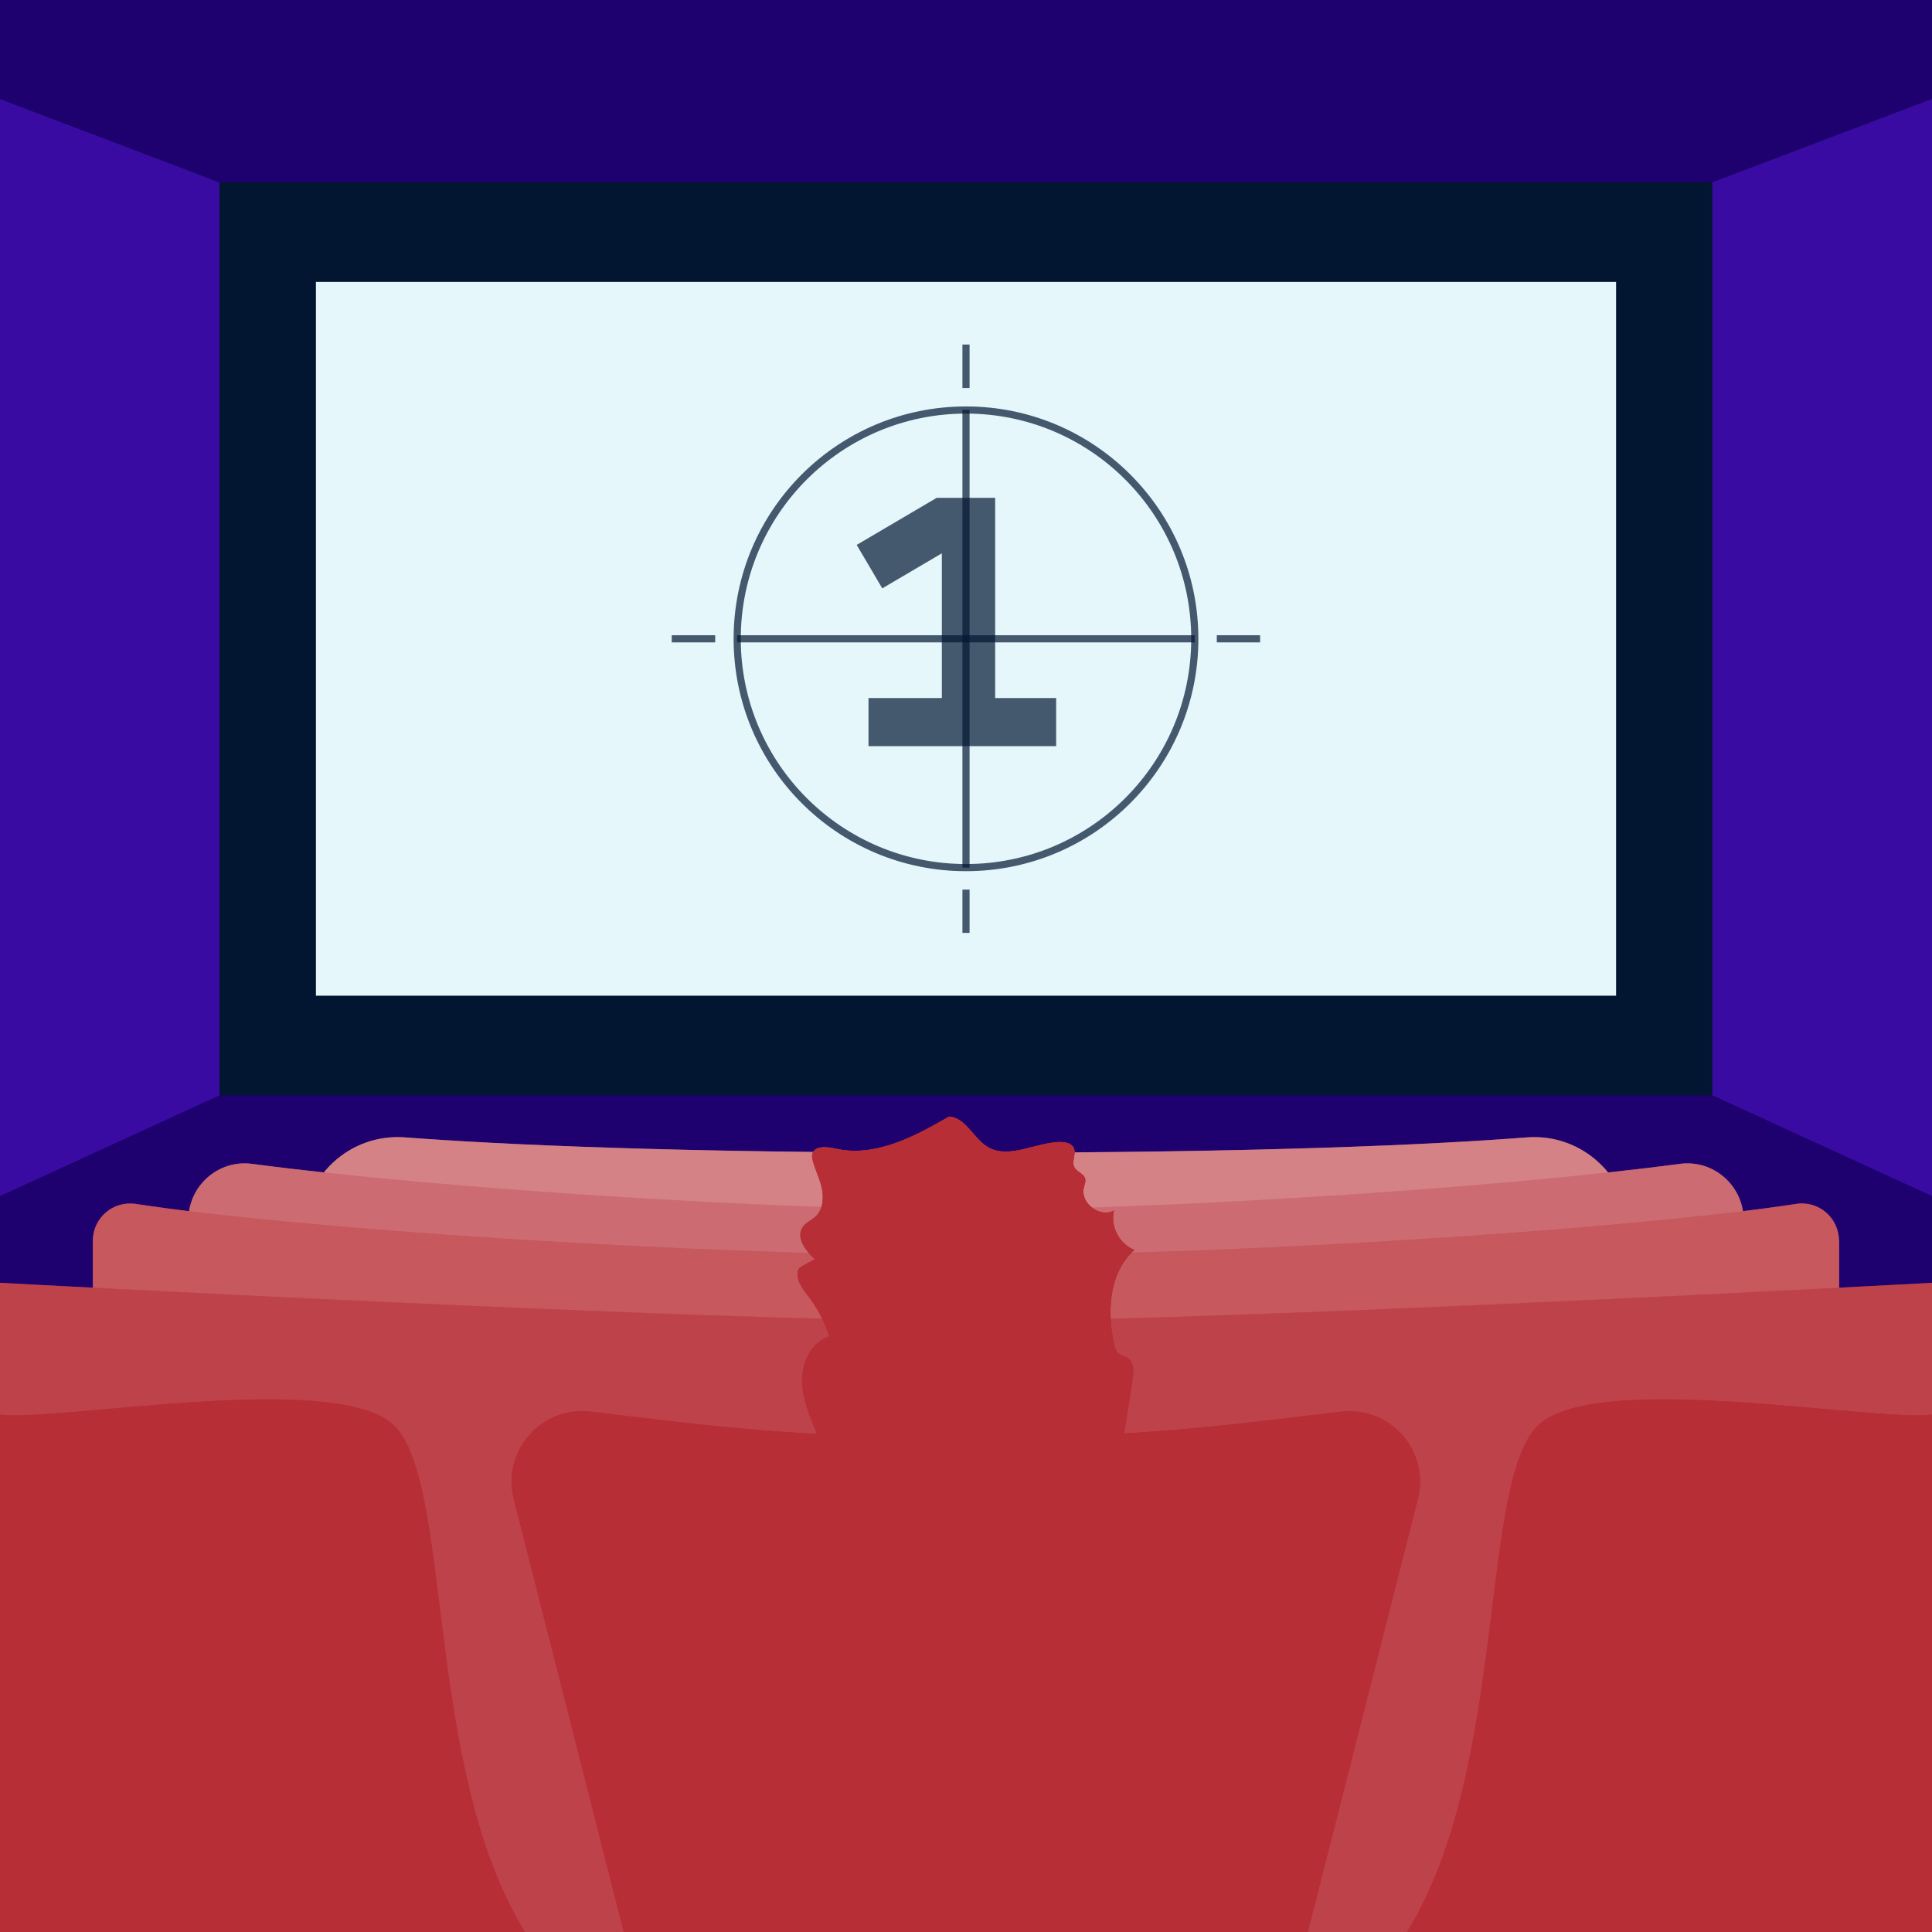 <?xml version="1.0" encoding="UTF-8"?>
<svg xmlns="http://www.w3.org/2000/svg" version="1.1" viewBox="0 0 1080 1080">
  <defs>
    <style>
      .cls-1, .cls-2, .cls-3, .cls-4, .cls-5, .cls-6, .cls-7, .cls-8, .cls-9, .cls-10, .cls-11, .cls-12, .cls-13, .cls-14, .cls-15 {
        stroke-width: 0px;
      }

      .cls-1, .cls-4, .cls-5, .cls-6, .cls-8 {
        mix-blend-mode: multiply;
      }

      .cls-1, .cls-5, .cls-6, .cls-8 {
        opacity: .5;
      }

      .cls-1, .cls-10 {
        fill: #cd6d73;
      }

      .cls-2 {
        fill: #3a0ba3;
      }

      .cls-3 {
        fill: #1e006f;
      }

      .cls-4, .cls-11 {
        fill: #b82e37;
      }

      .cls-5, .cls-14 {
        fill: #d48287;
      }

      .cls-6, .cls-9 {
        fill: #c6585f;
      }

      .cls-7 {
        fill: #e5f7fa;
      }

      .cls-8, .cls-15 {
        fill: #bf434b;
      }

      .cls-12, .cls-13 {
        fill: #021632;
      }

      .cls-12, .cls-16 {
        opacity: .7;
      }

      .cls-17 {
        isolation: isolate;
      }

      .cls-16 {
        fill: none;
        stroke: #021632;
        stroke-miterlimit: 10;
        stroke-width: 4px;
      }
    </style>
  </defs>
  <g class="cls-17">
    <g id="Layer_1" data-name="Layer 1">
      <rect class="cls-13" x="0" y="0" width="1080" height="1080"/>
      <polygon class="cls-2" points="0 55.3 122.7 101.9 122.7 668.6 0 668.6 0 55.3"/>
      <polygon class="cls-3" points="1080 0 1080 55.3 957.3 101.9 122.7 101.9 0 55.3 0 0 1080 0"/>
      <polygon class="cls-2" points="1080 55.3 957.2 101.9 957.2 668.6 1080 668.6 1080 55.3"/>
      <polygon class="cls-3" points="1080 668.6 1080 1080 0 1080 0 668.6 122.7 612.3 957.3 612.3 1080 668.6"/>
      <rect class="cls-7" x="176.6" y="157.6" width="726.8" height="399"/>
      <g>
        <circle class="cls-16" cx="540" cy="357.1" r="127.9"/>
        <line class="cls-16" x1="680.2" y1="357.1" x2="704.4" y2="357.1"/>
        <line class="cls-16" x1="375.5" y1="357.1" x2="399.8" y2="357.1"/>
        <line class="cls-16" x1="540" y1="216.9" x2="540" y2="192.6"/>
        <line class="cls-16" x1="540" y1="521.5" x2="540" y2="497.3"/>
        <line class="cls-16" x1="412" y1="357.1" x2="667.9" y2="357.1"/>
        <line class="cls-16" x1="540" y1="485" x2="540" y2="229.1"/>
        <polygon class="cls-12" points="556.3 390.2 556.3 278.3 523.6 278.3 478.9 304.6 493.2 328.9 526.5 309.3 526.5 390.2 485.5 390.2 485.5 417.1 590.4 417.1 590.4 390.2 556.3 390.2"/>
      </g>
      <path class="cls-14" d="M910.7,688.7v28.4H169.3v-28.4c0-30.9,26.2-55.2,57-52.9,53.1,4,149.5,8.6,313.7,8.6s260.6-4.5,313.7-8.6c30.7-2.3,57,22.1,57,52.9Z"/>
      <path class="cls-5" d="M910.7,688.7v28.4H169.3v-28.4c0-30.9,26.2-55.2,57-52.9,53.1,4,149.5,8.6,313.7,8.6s260.6-4.5,313.7-8.6c30.7-2.3,57,22.1,57,52.9Z"/>
      <path class="cls-10" d="M974.7,682v49.7l-434.7,21.3-434.7-21.3v-49.7c0-19.1,16.7-33.9,35.6-31.4,107.1,14.2,294.6,25.7,399.1,25.7s292-11.5,399.1-25.7c18.9-2.5,35.6,12.3,35.6,31.4Z"/>
      <path class="cls-1" d="M974.7,682v49.7l-434.7,21.3-434.7-21.3v-49.7c0-19.1,16.7-33.9,35.6-31.4,107.1,14.2,294.6,25.7,399.1,25.7s292-11.5,399.1-25.7c18.9-2.5,35.6,12.3,35.6,31.4Z"/>
      <path class="cls-9" d="M1028.1,693.6v59.4l-488.1,20.4-488.1-20.4v-59.4c0-12.8,11.3-22.5,24-20.6,88.6,13.6,308.3,28.7,464,28.7h.1c155.7,0,375.4-15.1,464-28.7,12.7-2,24,7.8,24,20.6Z"/>
      <path class="cls-6" d="M1028.1,693.6v59.4l-488.1,20.4-488.1-20.4v-59.4c0-12.8,11.3-22.5,24-20.6,88.6,13.6,308.3,28.7,464,28.7h.1c155.7,0,375.4-15.1,464-28.7,12.7-2,24,7.8,24,20.6Z"/>
      <path class="cls-15" d="M1080,717.1v362.9H0v-362.9s392.5,21.4,539.9,21.4h.1c147.4,0,539.9-21.4,539.9-21.4Z"/>
      <path class="cls-8" d="M1080,717.1v362.9H0v-362.9s392.5,21.4,539.9,21.4h.1c147.4,0,539.9-21.4,539.9-21.4Z"/>
      <path class="cls-11" d="M457.5,803.7c-3.9-10-8.6-20-9.1-30.8-.4-10.7,4.9-22.7,15.2-25.8-2.6-8.3-6.7-16.1-12.1-23-3.6-4.6-7.8-10.8-4.5-15.5,2.8-1.6,5.7-3.1,8.5-4.7-5.1-4.7-10.7-12.1-6.8-17.9,1.8-2.7,5.1-3.9,7.4-6.1,3.9-3.8,4.5-10,3.4-15.4-1.1-5.4-3.7-10.3-5.1-15.6-.3-1.2-.6-2.5-.3-3.7,1.1-4.9,8.1-4.2,13-3.1,22,5,43.9-6.6,63.4-17.9,9.3.5,13.6,12.1,21.5,16.9,11.9,7.2,26.8-2.5,40.7-2.7,2.9,0,6.3.7,7.5,3.3,1.6,3.3-1.4,7.6.4,10.9,1.3,2.5,5,3.3,5.9,6,.6,1.8-.3,3.7-.7,5.5-1.9,8.6,9.2,16.9,16.9,12.6-2.2,8.8,3,18.7,11.4,22-14.3,12.8-15.5,34.9-11.1,53.5.4,1.5.8,3.1,1.9,4.2,1.5,1.4,3.7,1.6,5.4,2.7,3.7,2.4,3.5,7.9,2.8,12.3-2.9,18.3-5.7,36.5-8.6,54.8-.5,3.1-1,6.2-2.5,8.9-1.4,2.6-3.7,4.6-6.2,6.2-6.7,4.2-14.9,5.3-22.8,6.3-31.3,3.7-63.2,6.2-94.6,1.7-10.1-1.5-26.8-2-32.9-11.6-5.7-8.8-4.2-24-8-34Z"/>
      <path class="cls-4" d="M457.5,803.7c-3.9-10-8.6-20-9.1-30.8-.4-10.7,4.9-22.7,15.2-25.8-2.6-8.3-6.7-16.1-12.1-23-3.6-4.6-7.8-10.8-4.5-15.5,2.8-1.6,5.7-3.1,8.5-4.7-5.1-4.7-10.7-12.1-6.8-17.9,1.8-2.7,5.1-3.9,7.4-6.1,3.9-3.8,4.5-10,3.4-15.4-1.1-5.4-3.7-10.3-5.1-15.6-.3-1.2-.6-2.5-.3-3.7,1.1-4.9,8.1-4.2,13-3.1,22,5,43.9-6.6,63.4-17.9,9.3.5,13.6,12.1,21.5,16.9,11.9,7.2,26.8-2.5,40.7-2.7,2.9,0,6.3.7,7.5,3.3,1.6,3.3-1.4,7.6.4,10.9,1.3,2.5,5,3.3,5.9,6,.6,1.8-.3,3.7-.7,5.5-1.9,8.6,9.2,16.9,16.9,12.6-2.2,8.8,3,18.7,11.4,22-14.3,12.8-15.5,34.9-11.1,53.5.4,1.5.8,3.1,1.9,4.2,1.5,1.4,3.7,1.6,5.4,2.7,3.7,2.4,3.5,7.9,2.8,12.3-2.9,18.3-5.7,36.5-8.6,54.8-.5,3.1-1,6.2-2.5,8.9-1.4,2.6-3.7,4.6-6.2,6.2-6.7,4.2-14.9,5.3-22.8,6.3-31.3,3.7-63.2,6.2-94.6,1.7-10.1-1.5-26.8-2-32.9-11.6-5.7-8.8-4.2-24-8-34Z"/>
      <path class="cls-4" d="M457.5,803.7c-3.9-10-8.6-20-9.1-30.8-.4-10.7,4.9-22.7,15.2-25.8-2.6-8.3-6.7-16.1-12.1-23-3.6-4.6-7.8-10.8-4.5-15.5,2.8-1.6,5.7-3.1,8.5-4.7-5.1-4.7-10.7-12.1-6.8-17.9,1.8-2.7,5.1-3.9,7.4-6.1,3.9-3.8,4.5-10,3.4-15.4-1.1-5.4-3.7-10.3-5.1-15.6-.3-1.2-.6-2.5-.3-3.7,1.1-4.9,8.1-4.2,13-3.1,22,5,43.9-6.6,63.4-17.9,9.3.5,13.6,12.1,21.5,16.9,11.9,7.2,26.8-2.5,40.7-2.7,2.9,0,6.3.7,7.5,3.3,1.6,3.3-1.4,7.6.4,10.9,1.3,2.5,5,3.3,5.9,6,.6,1.8-.3,3.7-.7,5.5-1.9,8.6,9.2,16.9,16.9,12.6-2.2,8.8,3,18.7,11.4,22-14.3,12.8-15.5,34.9-11.1,53.5.4,1.5.8,3.1,1.9,4.2,1.5,1.4,3.7,1.6,5.4,2.7,3.7,2.4,3.5,7.9,2.8,12.3-2.9,18.3-5.7,36.5-8.6,54.8-.5,3.1-1,6.2-2.5,8.9-1.4,2.6-3.7,4.6-6.2,6.2-6.7,4.2-14.9,5.3-22.8,6.3-31.3,3.7-63.2,6.2-94.6,1.7-10.1-1.5-26.8-2-32.9-11.6-5.7-8.8-4.2-24-8-34Z"/>
      <path class="cls-11" d="M0,790.8c33.5,3.9,184-24.3,218.9,4.8,34.9,29.1,17.3,192.2,74.6,284.4H0v-289.2Z"/>
      <path class="cls-11" d="M1080,790.8c-33.5,3.9-184-24.3-218.9,4.8-34.9,29.1-17.3,192.2-74.6,284.4h293.5v-289.2Z"/>
      <path class="cls-11" d="M731.1,1080l61.5-242c6.8-26.8-15.4-52.1-42.9-48.9l-42.9,5.1c-110.9,13.2-222.9,13.2-333.8,0l-42.9-5.1c-27.5-3.3-49.7,22-42.9,48.9l61.5,242h382.3Z"/>
      <path class="cls-4" d="M0,790.8c33.5,3.9,184-24.3,218.9,4.8,34.9,29.1,17.3,192.2,74.6,284.4H0v-289.2Z"/>
      <path class="cls-4" d="M1080,790.8c-33.5,3.9-184-24.3-218.9,4.8-34.9,29.1-17.3,192.2-74.6,284.4h293.5v-289.2Z"/>
      <path class="cls-4" d="M731.1,1080l61.5-242c6.8-26.8-15.4-52.1-42.9-48.9l-42.9,5.1c-110.9,13.2-222.9,13.2-333.8,0l-42.9-5.1c-27.5-3.3-49.7,22-42.9,48.9l61.5,242h382.3Z"/>
    </g>
  </g>
</svg>